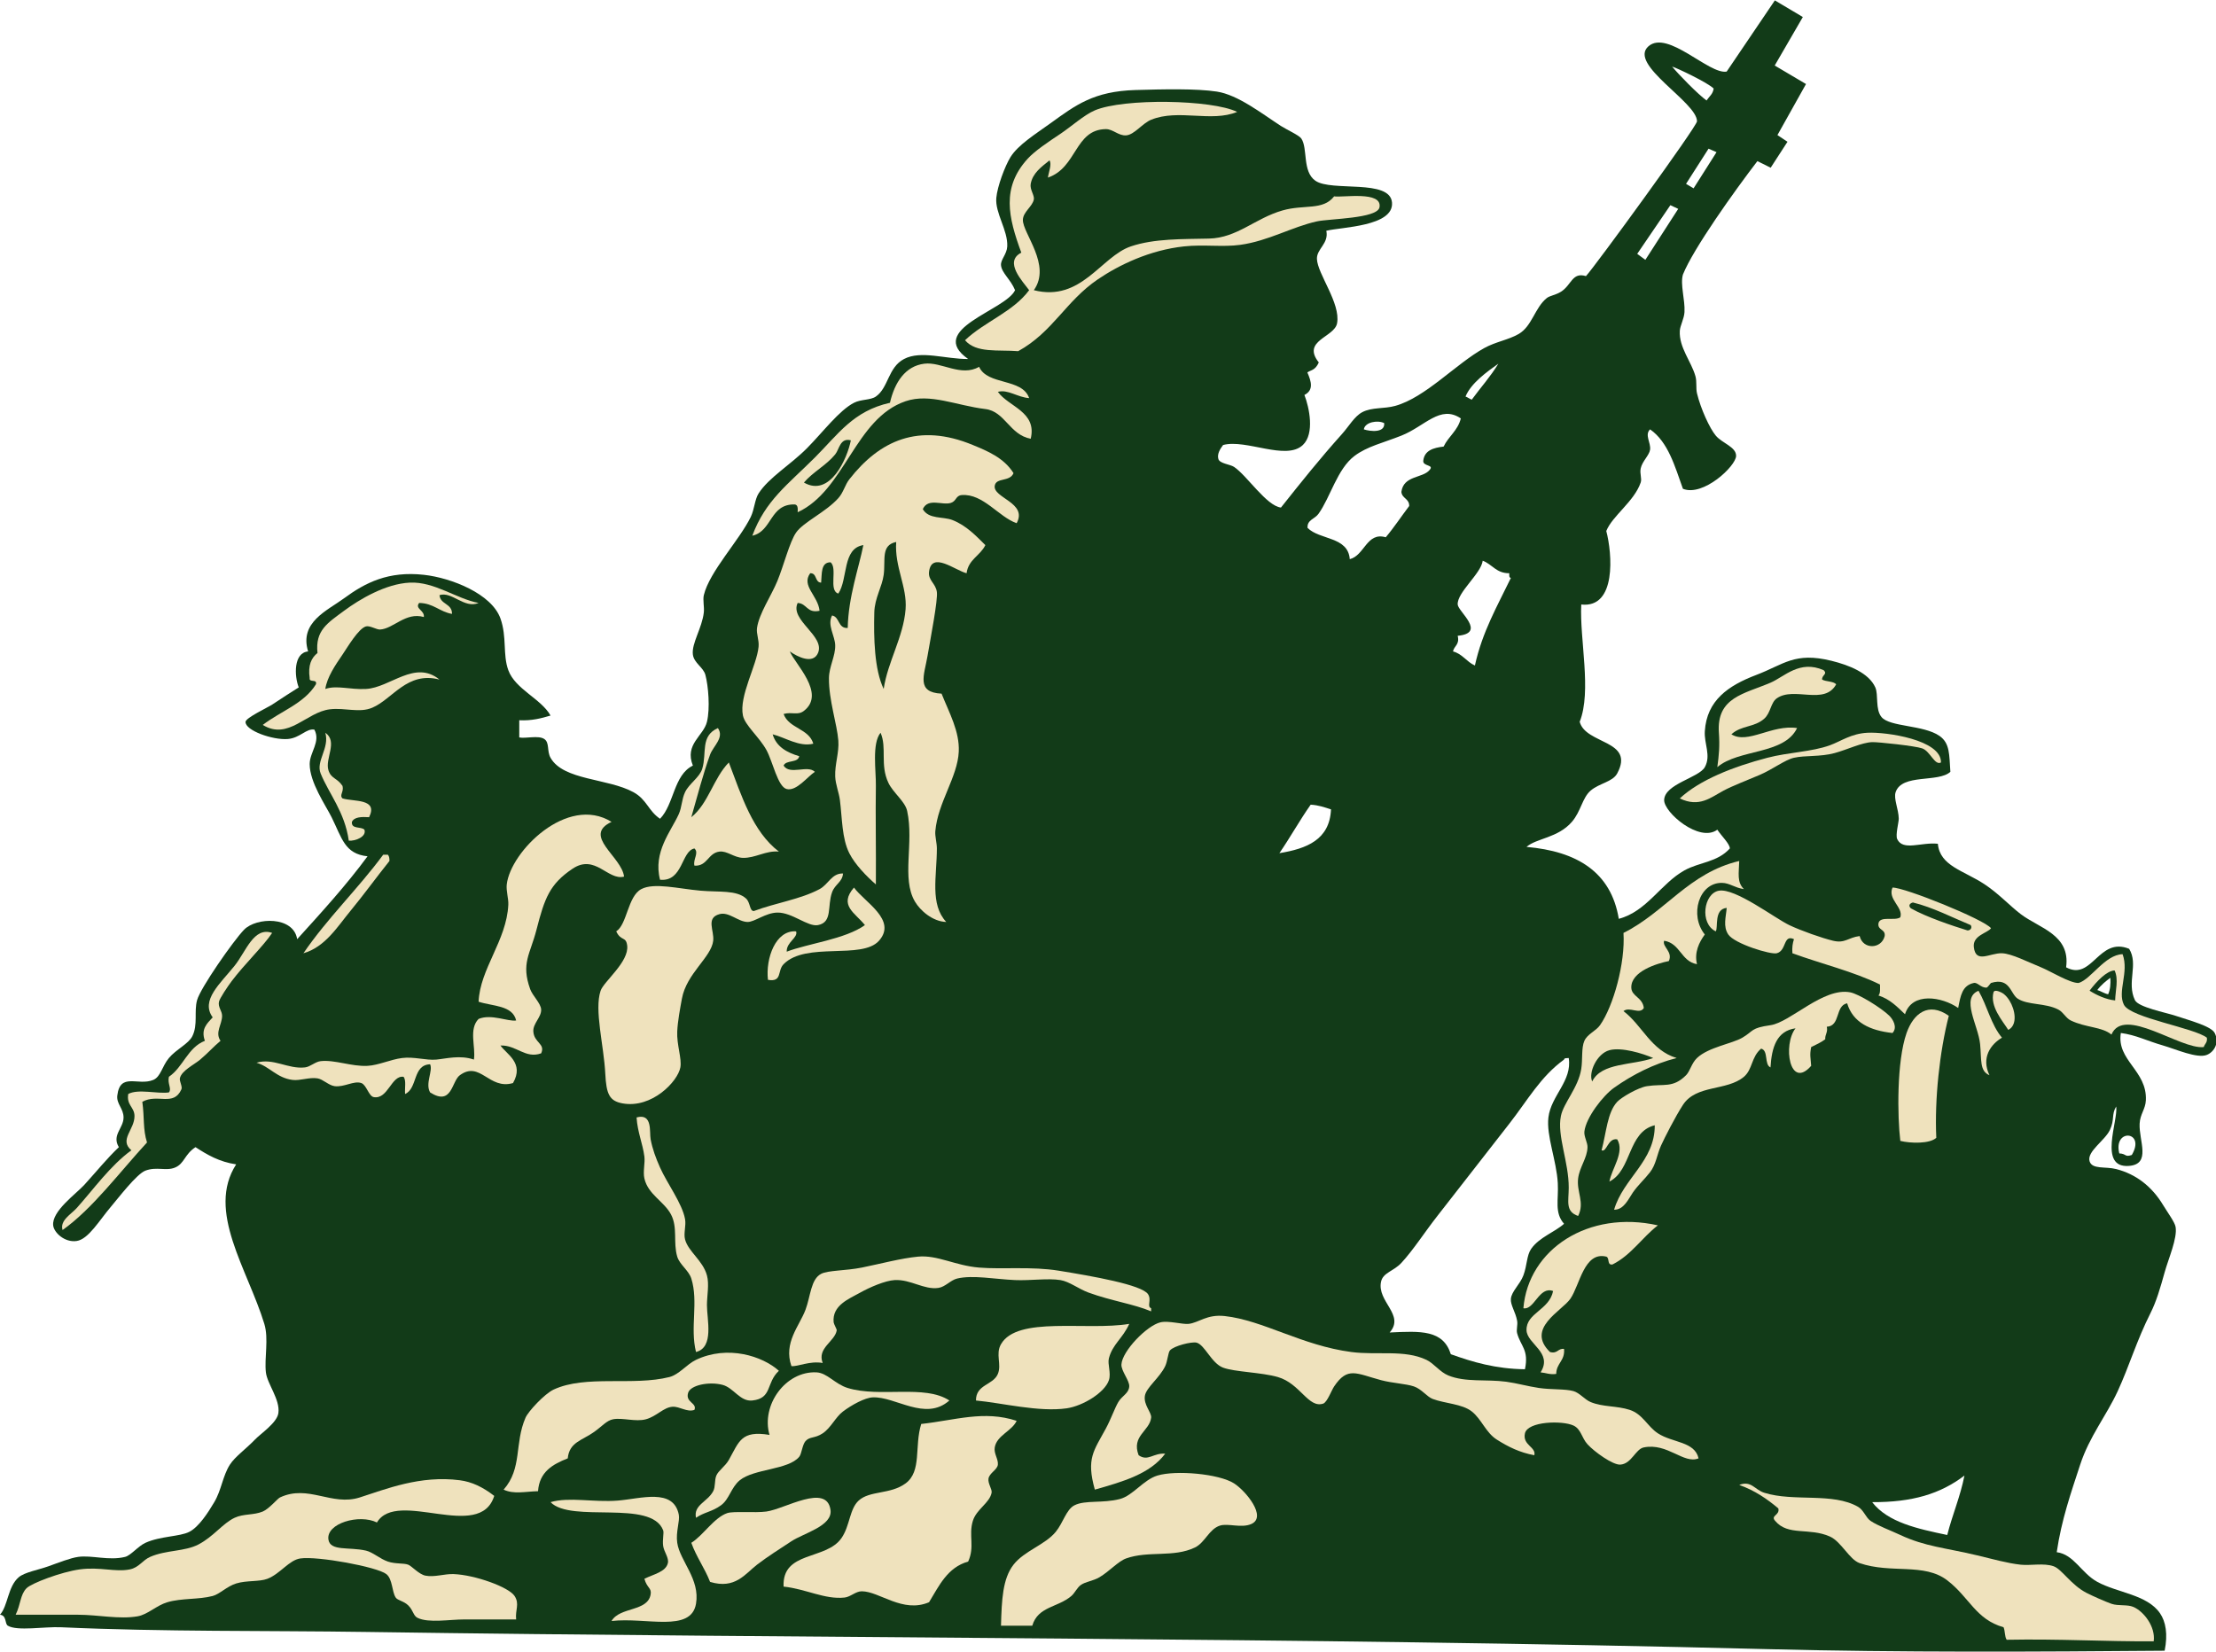<?xml version="1.0" encoding="UTF-8" standalone="no"?>
<svg
   xmlns:dc="http://purl.org/dc/elements/1.1/"
   xmlns:cc="http://creativecommons.org/ns#"
   xmlns:rdf="http://www.w3.org/1999/02/22-rdf-syntax-ns#"
   xmlns:svg="http://www.w3.org/2000/svg"
   xmlns="http://www.w3.org/2000/svg"
   viewBox="0 0 686.587 511.8"
   height="511.8"
   width="686.587"
   xml:space="preserve"
   id="svg2"
   version="1.1"><defs
     id="defs6" /><g
     transform="matrix(1.333,0,0,-1.333,0,511.8)"
     id="g10"><g
       transform="scale(0.1)"
       id="g12"><path
         id="path14"
         style="fill:#123b18;fill-opacity:1;fill-rule:evenodd;stroke:none"
         d="m 4929.53,1438.08 c -10.45,-63.72 61.31,-87.19 58.17,-156.32 -0.94,-20.86 -13.46,-32.18 -14.54,-54.53 -1.91,-39.76 27.93,-94.52 -25.45,-98.16 -71.32,-4.86 -23.71,105.77 -29.08,138.15 -11.36,-19.13 -3.1,-30.06 -14.55,-54.53 -11.44,-24.51 -54.08,-50.21 -47.24,-72.72 5.89,-19.48 36.4,-11.7 61.79,-18.17 46.29,-11.81 83.09,-40.57 109.07,-83.62 10.11,-16.77 27.18,-39.692 29.08,-50.895 4.45,-26.453 -16.57,-73.406 -25.45,-105.418 -10.31,-37.129 -19.42,-68.195 -32.72,-94.523 -32.42,-64.18 -49.65,-123.914 -76.34,-181.766 -26.61,-57.617 -65.73,-105.148 -87.25,-170.859 -21.33,-65.156 -43.57,-128.457 -54.53,-203.586 40.06,-5.059 57.03,-48.621 94.51,-69.07 46.66,-25.442 115.31,-29.231 145.41,-72.707 13.52,-19.5 18.69,-48.82 10.92,-87.246 C 4738.22,-0.352 4418.46,-2.246 4107.95,5.742 3032.27,33.43 1892.35,30.344 850.668,45.734 619.613,49.152 380.355,45.801 141.777,56.641 103.004,58.398 40.012,47.062 18.176,60.273 10.785,64.746 15.922,84.211 0,85.723 18.773,106.836 17.969,151.16 43.621,172.969 c 13.605,11.57 45.926,17.148 69.074,25.449 22.571,8.098 50.821,19.297 69.078,21.816 32.067,4.414 71.403,-9.421 109.051,0 13.375,3.34 30.039,24.875 47.262,32.715 34.492,15.703 79.812,14.231 101.793,25.449 22.578,11.524 43.91,45.012 58.164,69.075 16.875,28.476 19.508,60.906 36.352,87.246 11.761,18.386 37.902,36.894 58.168,58.164 13.496,14.156 51.464,38.992 54.527,61.805 4.226,31.457 -26.035,67.812 -29.082,94.511 -3.789,33.211 6.972,77.989 -3.633,112.696 -38.879,127.246 -135.297,262.515 -65.437,370.815 -39.125,5.71 -67.352,22.32 -94.52,39.99 -25.77,-16.93 -25.629,-38.04 -47.262,-47.27 -21.109,-9 -42.531,2.65 -69.07,-7.27 -20.66,-7.72 -64.203,-65.21 -79.973,-83.61 -26.746,-31.2 -52.316,-75.956 -79.984,-79.98 -27.961,-4.07 -52.824,19.715 -54.531,36.36 -3.399,33.2 53.199,73.03 72.711,94.51 31.054,34.2 51.832,60.43 79.976,87.26 -17.055,28.06 10.942,43.96 10.906,69.07 -0.027,20.8 -16.859,31.59 -14.539,50.89 6.586,54.84 48.332,21.69 83.614,36.36 17.41,7.24 20.297,31.58 36.351,50.89 16.801,20.22 45.59,32.82 54.531,50.89 13.278,26.85 3.579,56.85 10.903,83.61 7.742,28.29 83.996,137.54 109.062,163.6 28.379,29.49 115.2,32.09 123.606,-21.82 56.453,62.3 113.207,124.31 163.59,192.68 -53.329,5.65 -59.352,42.04 -83.61,90.88 -13.625,27.42 -50.914,80.79 -50.898,123.6 0.008,27.37 25.98,51.72 10.902,79.98 -18.551,3.46 -33.199,-19.47 -61.797,-21.81 -35.117,-2.88 -99.472,20.04 -98.16,39.99 0.633,9.43 51.231,33.1 61.805,39.99 27.492,17.9 40.496,26.82 61.801,39.98 -10.43,26.74 -12.282,80.38 21.808,83.62 -20.992,67.94 44.633,94.92 83.613,123.6 49.602,36.48 103.118,63.64 185.407,54.53 64.37,-7.12 157.88,-44.35 178.13,-101.79 15.26,-43.29 4.88,-83.64 18.18,-119.96 16.26,-44.43 76.07,-66.12 98.15,-105.43 -21.51,-6.35 -43.38,-12.36 -72.71,-10.91 0,-13.32 0,-26.66 0,-39.98 15.23,-3.05 44.62,5.51 58.17,-3.64 12.71,-8.58 5.62,-27.83 14.54,-43.63 29.84,-52.83 133.25,-47.42 192.67,-79.97 31.19,-17.08 34.24,-43.06 61.81,-61.81 32.92,33.73 31.47,101.83 76.34,123.61 -19.92,49.84 24.72,68.67 32.72,101.79 7.61,31.5 3.21,83.32 -3.63,109.06 -4.72,17.71 -26.49,27.42 -29.09,47.26 -3.39,25.84 21.5,61.81 25.45,98.15 1.36,12.61 -2.65,28.86 0,39.99 13,54.67 83.08,128.17 109.05,181.77 8.55,17.61 9.34,40.7 18.18,54.53 23.77,37.17 74.31,66.61 112.7,105.43 37.09,37.48 74.41,87.55 109.06,105.42 16.41,8.46 38.43,5.88 50.9,14.54 29.36,20.41 28.18,67.7 65.43,87.25 39.45,20.7 95.57,-0.32 149.05,0 -98.65,69.13 86.92,112.58 109.06,159.95 -10.2,25.13 -31.23,40.08 -32.71,58.17 -1.07,12.95 13.69,25.46 14.54,43.62 1.74,37.51 -28.54,77.57 -25.45,112.7 2.35,26.77 20.05,73.83 32.72,94.52 17.58,28.74 58.58,54.05 94.51,79.98 57.15,41.23 99.32,73.5 196.31,76.34 63.98,1.88 142.15,3.6 189.04,-3.64 49.14,-7.57 103.97,-50.77 149.04,-79.97 12.97,-8.4 42.17,-21.53 47.27,-29.08 15.6,-23.09 1.84,-76.52 32.71,-98.16 37.52,-26.29 173.83,5.03 178.15,-50.89 4.28,-55.61 -118.28,-56.82 -152.7,-65.44 6.27,-29.93 -22.59,-41.78 -21.81,-65.44 1.19,-34.96 55.37,-102.74 46.83,-149.54 -6.01,-33 -83.1,-39.95 -42.5,-91.15 -8.49,-19.04 -18.94,-17.45 -26.58,-23.22 9.28,-21.28 15.12,-41.18 -6.83,-52.36 11.26,-28.98 24.23,-89.94 -3.64,-116.34 -39.24,-37.16 -131.83,14.47 -185.39,0 -6.76,-8.9 -14.51,-21.15 -10.92,-32.71 3.3,-10.59 27.15,-12.05 36.37,-18.18 30.27,-20.16 75.2,-90.51 109.04,-94.52 47.62,59.9 89.95,113.08 141.78,170.86 16.19,18.03 28.91,41.18 47.27,50.9 22.26,11.77 50.43,7.37 76.34,14.54 70.71,19.54 141.35,98.11 207.21,134.5 26.56,14.69 56.49,19.1 79.98,32.73 31.15,18.05 37.48,61.3 65.45,83.61 6.86,5.47 20.24,6.74 32.72,14.54 24.86,15.55 25.82,46.24 58.16,36.35 20.86,22.36 258.11,348.15 258.11,359.9 0.02,44.74 -161.27,132.47 -112.7,174.5 44.79,38.76 141.11,-66.61 181.66,-58.92 l 111.99,165.46 65.04,-38.65 -65.37,-112.76 72.73,-43.03 -66.4,-118.67 23.36,-15.54 -39.08,-60.32 -30.86,15.34 c -53.34,-69.53 -148.97,-203.55 -173.09,-263.67 -6.72,-23.06 5.24,-58.72 3.63,-87.26 -0.89,-15.71 -10.23,-31.44 -10.89,-43.61 -2.11,-38.75 26.64,-70.97 36.34,-105.43 3.66,-13.01 0.67,-27.71 3.64,-39.99 8.67,-35.79 29.33,-81.02 43.63,-98.15 14.88,-17.85 47.67,-26.16 47.24,-47.26 -0.46,-23.72 -76.66,-95.37 -123.59,-76.35 -18.89,52.62 -34.26,108.75 -76.35,138.15 -13.32,-12.72 2.25,-31.06 0,-47.26 -1.81,-13.14 -18.4,-27.01 -21.81,-43.63 -2.52,-12.29 3.2,-23.46 0,-32.72 -15.35,-44.47 -65.71,-77.1 -79.98,-112.69 13.86,-52.23 24.18,-180.1 -58.17,-170.86 -4.06,-81.57 24.73,-201.36 -3.63,-272.65 14.06,-53.12 129.06,-41.88 87.25,-119.97 -10.69,-19.96 -41.43,-22.58 -61.8,-39.99 -19.38,-16.57 -22.58,-48.41 -43.61,-72.7 -32.66,-37.68 -82.31,-37.8 -105.43,-58.17 116.97,-10.25 196.44,-58.01 214.47,-167.22 65.35,17.27 97.85,82.25 152.69,112.69 34.79,19.31 76.37,18.57 105.43,50.9 -0.04,10.81 -20.21,29.84 -29.08,43.63 -41.44,-30.86 -124.49,40.23 -123.61,69.06 1.15,37.46 80.76,51.55 94.53,76.35 14.96,26.94 -1.91,54.2 0,83.61 4.63,71.38 53.92,105.81 119.96,130.87 63.83,24.22 88.63,53.94 174.49,32.72 41.06,-10.15 86.76,-28.25 101.8,-61.81 7.69,-17.16 -0.49,-50.99 14.53,-69.07 19.2,-23.1 97.44,-17.98 134.51,-43.62 24.98,-17.26 22.56,-44.48 25.45,-83.61 -28.14,-25.79 -112.46,-3.56 -127.23,-47.26 -5.15,-15.22 6.92,-39.42 7.27,-61.81 0.12,-7.73 -8.03,-37.91 -3.63,-47.25 13.42,-28.56 56.15,-6.6 94.51,-10.91 4.73,-51.92 59.96,-61.95 109.06,-94.51 32.35,-21.47 59.06,-50.45 83.62,-69.08 43.26,-32.84 115.8,-47.58 105.42,-123.6 60.79,-32.81 75.41,72.03 146.53,42.98 22.22,-36.1 -6.41,-78 13.42,-119.33 7.95,-16.56 71.44,-28.64 94.53,-36.34 32.79,-10.96 82.75,-24.07 90.88,-39.99 11.29,-22.12 -0.59,-43.71 -18.19,-50.9 -22.36,-9.14 -72.5,13.4 -101.77,21.82 -37.99,10.91 -62.88,24.43 -98.17,29.08 z m -24.39,128.3 c 0.88,-14.02 -0.2,-27.77 -5.12,-38.27 -8.87,1.67 -17.6,7.73 -25.22,9.83 8.66,11.79 21.18,21.86 30.34,28.44 z m -938.62,2039.48 c -20.31,14.82 -64.57,60.05 -80,78.81 10.63,-2.93 83.75,-37.7 96.59,-51.1 -2.04,-13.25 -9.52,-17.32 -16.59,-27.71 z m 23.25,-120.13 -53.34,-84.06 -17.52,10.4 52.3,81.76 18.56,-8.1 z m -89.05,-131.82 -76.38,-118.47 -18.93,13.9 77.05,113.13 18.26,-8.56 z M 3482.66,2994 c -18.3,-30.17 -41.37,-55.56 -61.8,-83.61 -5.37,1.89 -9.16,5.38 -14.53,7.27 12.75,31.25 50.78,58.23 76.33,76.34 z m -265.37,-138.14 c 2.32,-23.23 -32.39,-19.48 -47.27,-14.54 2.38,16.91 32.05,22.18 47.27,14.54 z m 178.12,10.91 c -6.86,-28.28 -28.67,-41.6 -39.98,-65.44 -23.85,-2.81 -44.45,-8.87 -47.27,-32.72 -1.68,-13.86 26.51,-8.79 14.55,-21.81 -15.8,-19.28 -60.66,-12.27 -65.44,-50.9 1.5,-15.47 18.53,-15.4 18.18,-32.71 -18.36,-24.05 -35.08,-49.75 -54.53,-72.71 -44.36,13.01 -49.03,-42.31 -83.62,-50.89 -3.98,52.95 -69.7,44.2 -98.14,72.7 -1.27,18.94 16.41,20.17 25.45,32.72 27.56,38.27 43.57,104.35 83.61,134.51 29.67,22.36 65.92,30.11 109.05,47.26 54.92,21.83 90.37,72.44 138.14,39.99 z M 4566,409.27 c -9.77,-49.602 -28.01,-90.735 -39.98,-138.149 -69.16,14.477 -138.01,29.231 -174.5,76.352 93.28,-0.371 158.28,19.031 214.48,61.797 z m -919.75,970.64 c 8.36,-53.36 -41.11,-87.09 -47.25,-138.14 -5.13,-42.62 18.93,-100.12 21.8,-152.69 2.17,-39.24 -8.36,-68.38 14.55,-94.517 -21.39,-19.297 -57.52,-31.192 -76.35,-58.165 -10.74,-15.41 -9.31,-38.175 -18.16,-61.808 -7.95,-21.192 -27.48,-36.953 -29.08,-54.52 -1.31,-14.093 10.8,-30.488 14.53,-50.898 1.8,-9.836 -2.31,-20.762 0,-29.082 8.46,-30.664 27.64,-38.235 18.2,-83.672 -68.22,0.84 -121.4,16.738 -172.28,34.93 -17.95,56.984 -70.3,53.976 -142.25,50.5 36.43,40.925 -30.02,71.804 -19.94,118.203 4.57,21.109 29.22,24.168 47.25,43.633 27.44,29.609 54.21,71.511 83.61,109.046 54.75,69.91 111.56,143.32 167.23,214.5 42.65,54.54 72.4,109.32 127.24,149.04 0.59,4.27 6.62,3.07 10.9,3.64 z m -552.56,578.02 c -3.16,-70.76 -56.54,-91.31 -119.98,-101.79 25.2,36.61 47.15,76.45 72.72,112.69 18.41,-0.97 32.55,-6.21 47.26,-10.9 z m 334.45,334.45 c -19.35,8.52 -28.8,26.94 -50.89,32.72 2.55,13.18 15.93,15.56 10.89,36.35 67.97,6.43 0.92,56.39 0,72.71 -1.6,28.23 54.24,71.55 58.17,101.79 22.13,-8.17 31.23,-29.36 61.8,-29.08 -0.32,-5.16 -0.59,-10.3 3.65,-10.91 -31.12,-64.64 -66.41,-125.07 -83.62,-203.58 z M 4954.98,1154.51 c -17.01,-5.71 -12.07,3.02 -29.08,3.65 -14.65,58.79 62.28,52.54 29.08,-3.65 v 0" /><path
         id="path16"
         style="fill:#efe2bd;fill-opacity:1;fill-rule:evenodd;stroke:none"
         d="m 5122.21,1405.35 c -54.63,-5.92 -185.75,96.56 -214.5,29.08 -22.59,18.51 -58.92,15.64 -94.51,32.73 -11.46,5.5 -17.13,19.24 -29.08,25.45 -30.21,15.69 -70.88,9.85 -94.51,25.44 -17.03,11.23 -17.7,49.99 -61.82,36.36 -1.42,-0.45 -7.56,-10.9 -10.9,-10.91 -13.16,-0.03 -20.48,12.74 -29.08,10.91 -27.01,-5.78 -30.88,-29.29 -36.35,-58.17 -37.73,26.27 -107.4,37.74 -123.61,-14.54 -18.03,17.1 -35.08,35.19 -61.8,43.62 5.02,4.69 3.6,15.79 3.64,25.45 -61.7,30.38 -136.17,48.02 -203.58,72.71 -1.13,13.24 0.59,23.66 3.64,32.71 -25.37,11.85 -16.7,-26.65 -39.98,-32.71 -14.13,-3.68 -98.11,22.01 -112.7,43.62 -12.68,18.76 -5.27,41.34 -3.65,61.81 -30.22,-2.73 -19.38,-45.81 -25.43,-54.53 -38.01,18.13 -28.19,88.32 7.26,94.51 37.91,6.63 129.98,-63.97 163.6,-79.97 27.48,-13.1 76.5,-30.33 101.78,-36.36 28.02,-6.69 34.57,7.44 61.81,10.91 7.52,-31.8 50.53,-30.78 58.17,0 2.16,16.71 -16.39,12.7 -14.56,29.08 2.93,18.88 38.36,5.26 50.9,14.54 7.64,23.11 -30.11,41.67 -18.18,69.07 27.23,0.91 213.57,-74.23 229.02,-94.52 -8,-11.28 -42.91,-16.51 -39.98,-43.62 4.28,-39.66 37.23,-13.59 65.43,-14.54 22.39,-0.75 60.08,-20.3 90.9,-32.72 21.29,-8.58 67.38,-37.21 87.25,-36.35 28.75,8.36 60.95,65.64 102.2,66.92 15.45,-42.38 -12.81,-87.05 3.21,-117.82 15.84,-30.37 164.41,-53.62 192.67,-76.34 1.76,-11.44 -5.17,-14.21 -7.26,-21.82 z M 4915,1583.49 c -18.11,-0.57 -41.58,-25.07 -58.16,-47.06 15.99,-10.07 37.91,-20.54 59.43,-22.66 0.55,22.97 8.46,49.14 -1.27,69.72 z m -334.45,105.43 c -42.7,17.6 -87.85,41.21 -134.4,52.6 -3.32,-0.69 -13.1,-5.2 -4.84,-13.52 36.27,-20.57 97.93,-41.04 131.6,-51.45 6.93,-0.41 11.78,6.3 7.64,12.37 v 0" /><path
         id="path18"
         style="fill:#efe2bd;fill-opacity:1;fill-rule:evenodd;stroke:none"
         d="m 5005.88,23.926 c -115.86,-0.625 -217.66,6.027 -341.72,3.633 -4.96,7.148 -3.48,20.762 -7.28,29.082 -64.95,18.41 -78.97,69.238 -130.86,109.062 -53.75,41.242 -130.59,14.875 -203.58,39.992 -23.9,8.219 -42.69,49.989 -69.08,61.797 -48.24,21.59 -97.32,0.613 -127.25,36.356 -11.77,12.843 11.41,12.785 7.29,29.082 -26.33,22.148 -55.06,41.886 -90.88,54.531 27.77,11.055 36.09,-11.258 58.16,-18.184 68.85,-21.621 159.11,1.301 218.11,-32.714 13.01,-7.489 17.73,-24.93 29.08,-32.715 16.02,-10.985 46.27,-22.039 69.08,-32.727 57.48,-26.902 103.68,-29.578 178.13,-47.254 34.8,-8.262 70.25,-18.426 101.8,-21.816 22.91,-2.449 53.39,4.426 76.34,-3.633 19.07,-6.699 40.16,-43.055 76.33,-61.797 12.66,-6.551 44.2,-20.652 58.16,-25.449 16.2,-5.567 36.45,-1.082 50.9,-7.274 23.58,-10.089 51.9,-45.382 47.27,-79.972 v 0" /><path
         id="path20"
         style="fill:#efe2bd;fill-opacity:1;fill-rule:evenodd;stroke:none"
         d="m 4667.79,1445.34 c -13.45,21.42 -42.79,54.13 -34.33,87.25 1.7,6.65 12.44,2.61 18.43,-0.37 18.44,-9.15 33.7,-41.82 30.3,-65.19 -1.37,-9.5 -5.82,-17.47 -14.4,-21.69 v 0" /><path
         id="path22"
         style="fill:#efe2bd;fill-opacity:1;fill-rule:evenodd;stroke:none"
         d="m 4624.16,1339.92 c -23.48,9.86 -18.09,35.93 -21.8,72.71 -4.41,43.48 -45.48,107.04 -3.65,123.6 19.96,-34.58 29.45,-79.63 54.53,-109.06 -26.13,-15.26 -48.81,-46.62 -29.08,-87.25 v 0" /><path
         id="path24"
         style="fill:#efe2bd;fill-opacity:1;fill-rule:evenodd;stroke:none"
         d="m 4500.57,1194.5 c -15,-14.35 -59.94,-13.11 -83.62,-7.26 -6.83,55.9 -8.75,184.53 14.53,250.84 16.02,45.55 50.9,73.17 98.17,39.99 -21.35,-83.12 -33.28,-193.96 -29.08,-283.57 v 0" /><path
         id="path26"
         style="fill:#efe2bd;fill-opacity:1;fill-rule:evenodd;stroke:none"
         d="m 4511.46,2066.99 c -14.41,-8.04 -24.86,26.09 -43.61,32.72 -16.42,5.79 -103.1,15.05 -116.33,14.54 -24.53,-0.95 -57.52,-17.36 -87.26,-25.45 -33.21,-9.05 -68.6,-5.02 -94.51,-10.91 -21.02,-4.77 -49.44,-26.95 -79.98,-39.98 -29.95,-12.78 -63.17,-25.42 -83.62,-36.36 -29.98,-16.04 -56.44,-40.01 -101.77,-18.17 45.62,42.66 123.18,73.51 203.57,94.51 49.32,12.9 103.05,13.65 145.41,29.09 25.86,9.42 48.96,27.07 87.25,29.08 42.98,2.26 172.09,-16.25 170.85,-69.07 v 0" /><path
         id="path28"
         style="fill:#efe2bd;fill-opacity:1;fill-rule:evenodd;stroke:none"
         d="m 4398.77,1438.08 c -52.38,5.77 -92.03,24.3 -105.43,69.07 -28.28,-5.65 -15.02,-52.84 -47.25,-54.53 2.8,-13.7 -4.43,-17.39 -3.63,-29.08 -9.59,-7.4 -21.44,-12.5 -32.73,-18.19 -3.69,-18.79 -1.31,-23.63 0,-43.62 -49.89,-56.81 -66.59,48.78 -36.35,87.25 -43.63,-6.06 -55.41,-43.95 -58.17,-90.88 -15.17,6.64 -4.17,39.43 -21.81,43.62 -23.13,-19.4 -19.53,-48.15 -39.98,-65.44 -39.61,-33.51 -110.74,-17.64 -141.78,-65.43 -17.68,-27.22 -43.03,-76.98 -50.9,-94.52 -9.47,-21.08 -11.52,-43.89 -25.45,-61.8 -13.47,-17.34 -27.61,-29.49 -39.98,-47.26 -9.98,-14.33 -20.74,-40.5 -43.63,-39.99 21.5,73.38 95.06,112.89 94.51,196.31 -63.2,-15.56 -53.03,-104.49 -105.41,-130.88 5.41,30.49 36.04,67.88 18.17,98.16 -22.07,3.81 -24.34,-31.27 -36.35,-25.45 11.23,41.79 13.22,87.83 36.35,112.7 9.68,10.42 48.41,33.11 69.08,36.35 39.14,6.14 60.17,-5.25 90.88,25.45 9.45,9.46 12.69,27.81 25.45,39.99 26.36,25.16 81.71,33.32 105.43,47.26 27.12,15.96 18.71,22.43 65.42,29.08 46.37,6.6 122.62,88.54 185.42,76.34 19.98,-3.88 72.3,-36.24 90.87,-54.52 7.84,-7.72 19.83,-26.63 7.27,-39.99 v 0" /><path
         id="path30"
         style="fill:#efe2bd;fill-opacity:1;fill-rule:evenodd;stroke:none"
         d="m 4267.91,2248.75 c -27.44,-49.99 -97.71,-4.29 -138.14,-32.71 -14.22,-10 -13.95,-33.79 -29.09,-47.26 -23.24,-20.69 -53.34,-15.22 -76.34,-36.35 37.98,-23.8 93.92,23.31 152.67,14.54 -29.78,-62.31 -135.8,-48.39 -185.39,-90.88 3.85,28.46 5.8,48.93 3.63,79.97 -5.8,82.65 58.99,90.18 119.96,116.33 32.45,13.91 67.64,53.78 123.62,29.09 9.78,-9.46 -4.45,-10.97 -3.65,-21.82 9.31,-5.24 25.64,-3.44 32.73,-10.91 v 0" /><path
         id="path32"
         style="fill:#efe2bd;fill-opacity:1;fill-rule:evenodd;stroke:none"
         d="m 4053.42,1772.53 c -21.64,3.22 -33.05,14.23 -50.9,14.54 -54.04,0.95 -76.13,-75.68 -39.98,-119.97 -13.07,-17.85 -24.92,-41.62 -18.18,-69.07 -37.21,6.42 -38.7,48.56 -76.35,54.53 -5.26,-13.99 20.94,-25.42 10.92,-47.26 -27.66,-5.51 -88.36,-24.15 -87.25,-61.8 0.59,-20.54 26.15,-22.21 29.08,-47.26 -9.41,-16.24 -33.12,4.23 -47.26,-7.28 43.98,-33.56 63.86,-91.23 123.59,-109.05 -53.01,-13.35 -103.13,-39.07 -145.41,-69.07 -25.98,-18.45 -65.35,-69.41 -69.06,-101.8 -1.31,-11.27 7.5,-25.67 7.26,-36.34 -0.58,-25.57 -18.45,-46.03 -21.81,-72.71 -3.95,-31.44 15.84,-55.95 0,-87.26 -30.08,10.47 -21.98,33.6 -21.82,65.45 0.29,59.89 -27.66,121.25 -18.16,167.22 6.29,30.5 40.33,65.55 47.24,109.06 3.56,22.28 -0.06,49.13 7.29,65.43 7.24,16.15 26.74,22.68 36.34,36.36 31.16,44.32 58.93,144.61 54.54,214.48 97.07,48.34 151.5,139.33 269.02,167.24 -0.78,-29.25 -5.72,-48.93 10.9,-65.44 z m -312.64,-374.44 c -29.3,-7.97 -49.33,-52.36 -40,-72.71 21.17,44.28 93.67,37.21 141.78,54.53 -23.85,10.51 -73.56,25.85 -101.78,18.18 v 0" /><path
         id="path34"
         style="fill:#efe2bd;fill-opacity:1;fill-rule:evenodd;stroke:none"
         d="m 3947.99,449.258 c -34.65,-14.094 -71.92,36.555 -127.23,25.449 -19.51,-3.918 -28.3,-38.113 -54.53,-39.988 -17.36,-1.242 -60.12,29.5 -76.35,47.254 -13.75,15.05 -14.82,35.351 -32.71,43.625 -26.31,12.156 -106.45,9.832 -112.7,-18.176 -6.17,-27.637 26.49,-31.582 21.8,-50.887 -33.87,6.192 -60.53,19.442 -87.25,36.348 -25.48,16.14 -35.54,47.664 -58.16,65.437 -22.58,17.754 -62.42,18.301 -90.88,29.082 -13.42,5.078 -25.78,23.039 -43.63,29.082 -18.65,6.321 -50.02,7.481 -76.33,14.543 -57.7,15.477 -77.62,32.176 -109.06,-14.543 -6.19,-9.179 -16.19,-36.921 -25.45,-39.988 -34.55,-11.437 -53.28,46.777 -105.43,61.797 -38.3,11.043 -99.9,11.668 -127.23,21.816 -27.03,10.028 -42.69,53.457 -61.81,58.164 -10.98,2.704 -52.49,-7.343 -61.8,-18.175 -4.2,-4.891 -5.57,-25.145 -10.9,-36.356 -13.11,-27.551 -44.1,-49.719 -47.27,-69.074 -3.47,-21.277 15.96,-38.836 14.56,-50.887 -3.7,-31.34 -46.35,-42.258 -29.09,-87.246 21.84,-15.293 33.66,5.606 61.8,3.629 -35.16,-47.242 -99.43,-65.367 -163.59,-83.609 -20.31,72.519 -2.54,89.949 25.44,141.773 12.47,23.09 20.69,47.602 29.09,61.801 8.85,14.969 24.35,19.812 25.45,36.355 0.88,13.457 -18.91,35.95 -18.19,50.899 1.51,31.066 59.14,90.812 90.88,98.152 18.73,4.328 51.04,-5.281 65.45,-3.64 23.65,2.695 42.17,22.714 83.61,18.183 89.38,-9.773 179.42,-68.535 294.46,-83.613 60.19,-7.891 123.44,6.094 174.51,-18.184 17.66,-8.398 31.13,-28.289 50.88,-36.347 40.19,-16.407 88.55,-8.36 134.51,-14.539 24.37,-3.282 51.29,-10.899 76.35,-14.543 28.83,-4.2 60.35,-1.786 79.98,-7.274 14.28,-3.996 26.13,-19.687 39.98,-25.449 28.48,-11.816 60.94,-8.352 90.88,-18.176 30.41,-9.969 41.25,-38.75 65.45,-54.531 34.43,-22.449 85.48,-18.535 94.51,-58.164 v 0" /><path
         id="path36"
         style="fill:#efe2bd;fill-opacity:1;fill-rule:evenodd;stroke:none"
         d="m 3853.48,990.93 c -37,-28.45 -61.88,-69.004 -105.43,-90.891 -13.46,-2.547 -6.27,15.547 -14.55,18.184 -51.82,12.629 -61.43,-66.59 -83.62,-98.153 -20.19,-28.761 -104,-68.554 -47.24,-123.605 18.02,-4.695 17.85,8.801 32.71,7.265 2.5,-27.937 -17.93,-32.968 -18.18,-58.164 -15.47,-2.148 -24.04,2.618 -36.35,3.633 29.34,46.328 -32.05,65.996 -32.71,98.156 -0.84,40.028 52.85,46.426 61.79,90.887 -32.56,12.285 -43.71,-45.078 -69.06,-39.988 11.33,137.207 151.33,228.946 312.64,192.676 v 0" /><path
         id="path38"
         style="fill:#efe2bd;fill-opacity:1;fill-rule:evenodd;stroke:none"
         d="m 2366.61,3023.09 c -47.27,3.78 -97.41,-5.13 -123.6,25.45 45.31,43.15 111.37,65.55 149.05,116.32 -14.74,20.24 -59.6,66.25 -18.18,87.25 -30.42,82.48 -46.44,150.97 14.54,218.12 16.87,18.57 48.26,39.42 76.35,58.17 25.13,16.79 55.25,44.04 79.98,54.53 67.09,28.46 272.05,25.18 330.82,-3.63 -60.43,-24.87 -136.37,7.59 -199.94,-18.19 -20.22,-8.18 -39.11,-35.04 -58.17,-36.34 -17.83,-1.22 -30.75,14.8 -47.27,14.54 -72.44,-1.17 -66.46,-89.51 -134.51,-112.7 1.61,12.42 9.66,31.32 3.64,39.99 -18.71,-15.12 -38.97,-29.28 -43.62,-54.53 -2.45,-13.3 9.2,-26.64 7.26,-36.35 -3.3,-16.63 -24.95,-28.79 -25.44,-47.26 -0.82,-31.08 67.19,-105.28 25.44,-163.6 110.33,-28.08 156,78.29 225.4,101.79 54.61,18.5 120.64,16.74 181.76,18.18 65.66,1.56 106.85,47.11 170.88,65.44 50.58,14.48 93.86,-0.81 119.96,32.72 18.59,-3.35 112.5,13.58 105.43,-25.45 -4.77,-26.32 -116.33,-26.33 -145.43,-32.72 -57.76,-12.69 -113.01,-45.57 -178.13,-54.53 -41.25,-5.68 -85.29,1.27 -130.88,-3.64 -79.31,-8.54 -150.62,-42.9 -199.93,-76.34 -75.07,-50.9 -104.55,-122.49 -185.41,-167.22 v 0" /><path
         id="path40"
         style="fill:#efe2bd;fill-opacity:1;fill-rule:evenodd;stroke:none"
         d="m 2399.33,60.273 c -24.24,0 -48.47,0 -72.7,0 1.66,60.149 3.76,109.192 29.08,141.778 25.11,32.344 73.39,46.105 98.15,76.347 17.41,21.25 24.43,52.168 43.62,61.797 25.09,12.578 64.98,4.082 105.43,14.543 30.33,7.852 54.77,44.688 87.25,54.532 42.98,13.035 143.12,4.207 178.14,-18.176 27.21,-17.41 77.48,-78.164 39.98,-94.52 -23.08,-10.07 -53.85,2.332 -72.71,-3.633 -25.37,-8.031 -34.57,-39.492 -58.17,-50.902 -49.53,-23.941 -108.3,-6.949 -159.94,-25.445 -18.44,-6.594 -38.42,-29.668 -61.81,-43.625 -14.87,-8.867 -32.21,-10.067 -43.62,-18.172 -8.54,-6.067 -13.9,-18.676 -21.82,-25.449 -31.54,-27.024 -77.62,-23.996 -90.88,-69.075 v 0" /><path
         id="path42"
         style="fill:#efe2bd;fill-opacity:1;fill-rule:evenodd;stroke:none"
         d="m 2675.63,798.254 c 0,-2.422 0,-4.844 0,-7.277 -39.91,16.984 -92.53,24.289 -145.42,43.632 -23.35,8.528 -44.43,25.637 -65.44,29.082 -29,4.747 -70.01,-1.562 -105.43,0 -47.36,2.082 -98.17,12.258 -134.5,3.633 -15.39,-3.652 -27.53,-19.472 -43.63,-21.816 -33.75,-4.891 -64.32,20.234 -101.79,18.183 -22.21,-1.218 -58.08,-16.855 -79.98,-29.082 -26.47,-14.785 -65.66,-29.699 -61.8,-69.074 0.38,-3.883 7.52,-16.531 7.27,-18.18 -4.03,-26.66 -46.26,-41.164 -32.72,-76.339 -30.33,5.382 -57.91,-8.965 -72.7,-7.274 -18.87,54.52 18.57,93.086 32.72,130.879 12,32.07 12.3,71.043 36.35,83.613 15.96,8.34 57.87,7.129 94.51,14.539 45.19,9.133 90.99,21.653 130.88,25.45 44.94,4.277 85.94,-20.828 141.78,-25.45 54.41,-4.5 121.77,3.059 185.4,-7.273 77.85,-12.637 192.85,-32.715 207.21,-54.531 9.04,-13.711 -3.52,-28.711 7.29,-32.715 v 0" /><path
         id="path44"
         style="fill:#efe2bd;fill-opacity:1;fill-rule:evenodd;stroke:none"
         d="m 2624.73,761.895 c -15.1,-33.907 -38.66,-46.875 -47.27,-79.969 -3.58,-13.781 5.51,-34.141 0,-50.899 -9.47,-28.781 -60.47,-60.019 -98.15,-65.441 -64.63,-9.285 -150.35,12.578 -210.85,18.184 -0.14,37.871 39.75,35.148 50.9,61.796 9.33,22.317 -6.06,45.84 7.27,69.075 37.98,66.191 198.56,30.644 298.1,47.254 v 0" /><path
         id="path46"
         style="fill:#efe2bd;fill-opacity:1;fill-rule:evenodd;stroke:none"
         d="m 2362.98,2623.2 c -41.68,14.5 -77.71,68.93 -127.24,65.43 -14.65,-1.03 -12.32,-13.95 -25.45,-18.17 -20.24,-6.52 -52.95,12.57 -65.43,-14.54 13.94,-24.17 46.74,-16.66 69.07,-25.45 32.61,-12.83 55.21,-37.35 76.34,-58.17 -11.7,-24.65 -39.53,-33.18 -43.63,-65.43 -26.37,6.52 -81.21,52.07 -87.24,3.63 -2.54,-20.4 15.51,-26.98 18.18,-47.26 2.47,-18.85 -14.24,-105.1 -21.82,-149.05 -7.77,-45.05 -26.78,-84.3 32.72,-87.24 18.01,-45.04 42,-87.68 39.99,-134.51 -2.55,-59.28 -48.84,-118.59 -54.53,-185.4 -0.97,-11.33 3.66,-27.33 3.64,-39.99 -0.16,-65.39 -16.64,-129.62 21.81,-170.87 -31.91,1.03 -60.5,26.61 -72.71,47.27 -31.96,54.04 -1.82,136.1 -18.18,210.84 -4.9,22.43 -32.39,41.78 -43.62,65.44 -19.92,41.97 -2.94,81.62 -18.18,116.33 -20.57,-25.26 -10.28,-88.5 -10.9,-123.6 -1.13,-63.48 0.63,-149.92 0,-229.02 -20.39,17.69 -48.31,45.82 -61.81,72.7 -17.33,34.52 -16.42,81.32 -21.81,123.6 -2.22,17.42 -10.17,36.03 -10.91,54.53 -1.12,28.68 9.41,55.85 7.28,83.62 -2.94,38.3 -22.36,94.29 -21.82,145.41 0.29,26.64 15.33,51.31 14.54,76.34 -0.68,21.99 -19.16,46.94 -7.27,69.07 18.24,-3.57 13.2,-30.43 36.36,-29.08 1.42,72.6 26.18,140.9 36.35,192.67 -49.34,-7.61 -35.39,-78.51 -58.16,-112.69 -23.49,6.8 -1.09,59.5 -18.18,72.71 -22.88,-0.15 -19.77,-26.29 -21.81,-47.27 -15.27,0.49 -8.99,22.52 -25.45,21.82 -21.3,-29.32 18.1,-51.82 21.81,-87.25 -29.56,-6.54 -29.02,17.02 -50.89,18.17 -19.15,-39.85 64.31,-76.61 47.26,-116.33 -11.5,-26.78 -47.02,-9.41 -65.44,3.64 10.79,-28.05 84.78,-97.84 32.72,-138.14 -14.58,-11.29 -27.38,-1.69 -47.26,-7.27 12.14,-33.91 58.65,-33.46 69.07,-69.07 -32.83,-8.1 -65.11,14.49 -94.52,21.81 8.59,-28.99 32.87,-42.27 61.8,-50.89 -2.99,-16.4 -30.68,-8.11 -36.35,-21.82 14.17,-22.93 55.9,2.29 72.71,-14.54 -17.01,-10.84 -42.64,-45.63 -65.44,-39.99 -21,5.19 -32.45,64.1 -47.26,90.88 -16.61,30.06 -49.78,57.25 -54.53,79.98 -9.45,45.32 32.22,116.35 36.35,159.95 1.51,15.87 -5.54,29.89 -3.63,43.63 4.65,33.39 32.97,74.37 47.26,109.06 14.74,35.77 28.46,90.94 43.58,112.74 16.93,24.41 68.7,47.23 98.15,79.97 11.94,13.27 15.48,30.85 25.45,43.63 70.76,90.59 161.33,132.06 287.24,79.93 32.6,-13.49 72.17,-29.41 94.52,-65.43 -8.72,-20.85 -40.24,-9.65 -43.62,-29.08 -5,-28.64 77.15,-39.41 50.89,-87.25 z m -258.11,-199.95 c 4.02,51.95 -26.01,98.76 -21.81,156.32 -36.17,-7.53 -24.43,-41.15 -29.08,-76.34 -3.73,-28.16 -20.95,-53.85 -21.82,-87.25 -1.53,-58.96 -0.03,-132.81 21.82,-178.13 9.13,62.9 45.87,120.63 50.89,185.4 v 0" /><path
         id="path48"
         style="fill:#efe2bd;fill-opacity:1;fill-rule:evenodd;stroke:none"
         d="m 2362.98,536.504 c -10.79,-23.801 -46.22,-33.809 -50.89,-61.797 -2.41,-14.394 8.6,-27.383 7.27,-39.988 -1.31,-12.309 -19.77,-19.289 -21.82,-32.715 -1.71,-11.25 8.88,-24.57 7.27,-32.727 -4.73,-24.062 -35.15,-37.929 -43.62,-65.429 -10.37,-33.614 5.08,-60.02 -10.91,-94.52 -48.22,-13.586 -67.44,-56.164 -90.88,-94.523 -61.28,-26.16 -115.13,25.285 -156.33,25.449 -14.12,0.059 -26.14,-13.047 -39.98,-14.539 -46.22,-5.012 -89.86,20.066 -141.78,25.445 -3.75,83.578 98.33,60.735 134.51,112.699 19.86,28.536 18.42,67.364 39.98,87.246 25.82,23.79 73.6,13.829 109.07,39.989 38.19,28.164 20.04,86.347 36.35,138.144 78.91,8.645 145.78,32.297 221.76,7.266 v 0" /><path
         id="path50"
         style="fill:#efe2bd;fill-opacity:1;fill-rule:evenodd;stroke:none"
         d="m 2206.66,583.77 c -55.89,-49.227 -124.91,9.601 -178.14,7.265 -18.56,-0.808 -48.83,-17.566 -69.06,-32.715 -17.64,-13.203 -27.87,-37.976 -47.27,-50.898 -18.53,-12.344 -30.1,-6.844 -39.98,-18.176 -7.41,-8.492 -8.86,-29.469 -14.55,-36.355 -25.3,-30.614 -104.88,-27.442 -138.14,-54.532 -20.18,-16.433 -24.22,-44.031 -43.63,-58.164 -21.2,-15.449 -38.59,-15.664 -58.16,-29.082 -6.36,29.922 26.63,36.7 39.99,61.809 5.56,10.449 2.65,25.125 7.28,36.348 4.7,11.453 20.74,21.558 29.07,36.355 24.04,42.664 28.31,69.172 94.52,58.164 -20.05,69.57 37.68,148.82 109.06,145.41 25.23,-1.199 42.9,-27.215 72.71,-36.347 75.26,-23.075 178.72,8.859 236.3,-29.082 v 0" /><path
         id="path52"
         style="fill:#efe2bd;fill-opacity:1;fill-rule:evenodd;stroke:none"
         d="m 1784.96,1561.68 c -5.74,49.64 17.67,116.11 65.43,112.7 5.2,-14.95 -22.79,-24.76 -21.81,-47.27 47.98,18.68 135.89,28.92 181.77,61.81 -22.38,28.19 -61.54,45.71 -25.45,87.24 24.8,-34.13 100.9,-75.34 58.17,-123.6 -39.6,-44.73 -169.6,-1.6 -221.76,-54.53 -15.14,-15.36 -2.3,-42.1 -36.35,-36.35 v 0" /><path
         id="path54"
         style="fill:#efe2bd;fill-opacity:1;fill-rule:evenodd;stroke:none"
         d="m 1959.46,1808.88 c -1.51,-20.07 -18.66,-24.73 -25.46,-43.63 -11.64,-32.33 1.71,-69.65 -32.71,-76.33 -23.64,-4.59 -59.75,29.61 -94.52,29.08 -27.18,-0.41 -52.93,-21.98 -69.07,-21.82 -22.07,0.24 -43.35,24.31 -65.44,18.19 -32.21,-8.94 -11.87,-37.91 -14.54,-61.81 -4.29,-38.39 -61.98,-75.87 -72.7,-134.51 -4.03,-21.98 -9.74,-51.73 -10.91,-76.34 -1.47,-30.78 11.06,-63.1 7.27,-83.61 -6.12,-33.07 -66.52,-96.03 -134.51,-83.62 -30.38,5.55 -37.61,21.37 -39.99,69.07 -3.29,65.86 -25.89,147.93 -10.91,192.68 7.3,21.8 66.76,67.25 61.8,105.42 -2.82,21.79 -14.53,9.22 -25.44,32.73 25.4,16.1 26.69,81.4 58.16,98.15 29.79,15.85 86.6,0.88 138.15,-3.64 42.43,-3.71 83.38,1.9 105.42,-18.18 10.26,-9.34 7.99,-29.55 18.17,-29.08 51.82,19.31 108.01,27.09 152.69,50.9 20.56,10.95 28.24,37.21 54.54,36.35 v 0" /><path
         id="path56"
         style="fill:#efe2bd;fill-opacity:1;fill-rule:evenodd;stroke:none"
         d="m 1650.45,162.063 c -12.54,32.292 -31.8,57.871 -43.62,90.886 27.16,16.719 52.8,58.606 83.61,69.074 14.54,4.942 64.12,0.055 90.88,3.633 42.67,5.711 140.42,66.66 149.05,3.629 5.1,-37.215 -62.01,-53.738 -90.88,-72.703 -26.38,-17.312 -57.07,-36.805 -79.98,-54.531 -27.54,-21.297 -50.78,-57.676 -109.06,-39.988 v 0" /><path
         id="path58"
         style="fill:#efe2bd;fill-opacity:1;fill-rule:evenodd;stroke:none"
         d="m 1810.41,1859.78 c -30.43,2.87 -54.43,-15.24 -83.62,-14.55 -20.6,0.49 -36.91,16.8 -54.53,14.55 -27.06,-3.46 -27.58,-34.3 -58.16,-32.72 -3.79,14.89 11.19,29.73 0,39.99 -30.9,-5.77 -26.22,-77.77 -79.98,-72.71 -16.64,64.68 25.58,112.55 43.62,152.68 7.21,16.02 6.69,34.27 14.55,50.9 9.44,20.01 33.85,34.22 39.98,54.52 11.13,36.87 -5.14,75.83 36.36,94.53 15.53,-22.28 -10.92,-41.84 -18.18,-61.81 -16.24,-44.64 -29.7,-97.25 -43.62,-145.41 39.78,31.71 51.73,91.26 87.24,127.24 29.7,-78.16 55.24,-160.47 116.34,-207.21 v 0" /><path
         id="path60"
         style="fill:#efe2bd;fill-opacity:1;fill-rule:evenodd;stroke:none"
         d="m 1614.1,561.953 c -17.32,-6.191 -34.26,8.34 -50.9,7.277 -21.09,-1.359 -36.76,-22.257 -61.8,-29.082 -24.02,-6.554 -54.26,4.102 -76.34,0 -14.73,-2.746 -25.12,-15.793 -43.63,-29.093 -28.45,-20.438 -58.07,-23.789 -61.8,-61.797 -34.75,-13.723 -65.89,-31.055 -69.07,-76.336 -30.17,-0.762 -56.17,-7.59 -79.98,3.633 43.74,49.566 24.72,106.855 50.9,167.226 6.43,14.844 44.31,55.586 65.43,65.43 74.62,34.766 184.43,7.723 269.02,29.09 22.55,5.695 40.38,29.824 61.8,39.98 73.79,35.032 154.79,8.684 192.68,-25.437 -30.53,-28.559 -14.94,-64.043 -61.8,-69.074 -28.42,-3.055 -43.31,29.582 -69.08,36.347 -31.55,8.293 -74.4,-0.613 -79.98,-18.172 -7.28,-22.941 21.21,-23.359 14.55,-39.992 v 0" /><path
         id="path62"
         style="fill:#efe2bd;fill-opacity:1;fill-rule:evenodd;stroke:none"
         d="m 1617.73,696.465 c -14.22,57.226 6.14,116.289 -10.9,170.859 -5.85,18.723 -27.2,32.395 -32.72,50.899 -9.86,33.047 1.59,67.687 -14.54,98.157 -16.05,30.27 -53.28,46.11 -61.8,83.61 -3.65,16.06 1.93,35.85 0,50.89 -3.89,30.14 -15.86,56.01 -18.18,90.89 37.83,10.52 29.48,-34.08 32.71,-50.9 4.4,-22.8 11.75,-42.82 21.82,-65.44 16.65,-37.39 51.63,-83.59 58.17,-119.96 2.83,-15.763 -3.81,-32.763 0,-47.267 7.42,-28.281 41.42,-48.867 50.89,-83.613 5.65,-20.711 0.08,-46.688 0,-69.07 -0.13,-33.528 17.27,-98.086 -25.45,-109.055 v 0" /><path
         id="path64"
         style="fill:#efe2bd;fill-opacity:1;fill-rule:evenodd;stroke:none"
         d="m 1421.42,71.184 c 19.46,33.457 83.89,21.16 90.88,61.796 2.64,15.309 -8.43,14.415 -14.53,36.356 22.09,10.898 49.53,15.898 54.53,36.359 2.97,12.176 -8.92,25.985 -10.91,39.981 -2.04,14.297 2.33,30.262 0,36.355 -27.84,72.746 -213.76,15.782 -261.75,65.442 43.35,12.656 99.91,-0.871 156.32,3.632 53.49,4.266 129.38,29.668 141.78,-32.714 2.94,-14.746 -7.4,-39.973 -3.63,-65.442 6.26,-42.324 53.51,-84.609 43.62,-141.777 -11.71,-67.703 -115.69,-30.762 -196.31,-39.988 v 0" /><path
         id="path66"
         style="fill:#efe2bd;fill-opacity:1;fill-rule:evenodd;stroke:none"
         d="m 1450.5,1801.61 c -37.77,-9.8 -67.1,53.82 -119.96,18.18 -52.67,-35.52 -64.58,-67.61 -83.61,-141.78 -14.72,-57.35 -36.26,-77.71 -14.55,-138.15 5.5,-15.26 24.85,-32.95 25.45,-47.25 0.74,-17.94 -19.35,-32.38 -18.18,-50.9 1.7,-26.69 28.58,-28.37 18.18,-50.9 -36.8,-13.24 -57.53,19.63 -94.52,18.19 13.9,-20.31 55.92,-40.5 29.09,-87.26 -55.98,-16.45 -76.22,52.79 -123.61,18.18 -19.34,-14.13 -17.88,-72.45 -69.063,-39.99 -11.969,20.65 7.063,50.23 0,65.44 -41.012,-1.41 -28.614,-56.22 -58.172,-69.07 -1.184,13.36 3.109,32.18 -3.633,39.98 -28.41,4.09 -35.906,-52.8 -69.074,-47.26 -11.895,2 -16.84,28.42 -29.082,32.72 -17.164,6.05 -39.668,-10.03 -61.801,-7.27 -13.942,1.74 -27.18,16.17 -39.992,18.18 -19.645,3.07 -40.207,-5.94 -58.164,-3.63 -36.723,4.71 -52.996,31.1 -83.614,39.98 39.254,11.7 73.352,-15.46 112.696,-10.9 12.332,1.42 23.672,13.13 36.359,14.54 33.027,3.68 71.719,-12.91 109.059,-10.91 25.679,1.39 53.074,14.66 79.972,18.18 28.063,3.66 55.68,-5.91 79.979,-3.64 22.73,2.13 55.03,11.14 87.25,0 4.68,29.2 -12.68,70.77 10.91,94.52 29.44,12.28 67.94,-6.55 87.25,-3.63 -8.1,35.53 -54.4,32.85 -87.25,43.62 3.08,76.4 65.04,142.1 69.07,225.39 0.71,14.74 -5.35,32.12 -3.64,47.27 8.64,76.4 140.74,209.31 243.57,145.41 -68.74,-32.14 23.82,-80.76 29.08,-127.24 v 0" /><path
         id="path68"
         style="fill:#efe2bd;fill-opacity:1;fill-rule:evenodd;stroke:none"
         d="m 1199.67,74.816 c -42.62,0 -81.15,0 -119.97,0 -35.5,0 -83.063,-8.859 -109.059,3.633 -10.313,4.961 -9.465,16.922 -21.817,29.09 -10.301,10.137 -24.484,11.262 -29.082,18.176 -9.015,13.555 -7.031,42.918 -21.808,54.531 -21.395,16.793 -159.836,42.227 -199.946,36.348 -26.164,-3.828 -46.679,-35.793 -76.343,-47.258 -18.817,-7.273 -48.387,-3.398 -72.707,-10.906 -21.278,-6.575 -38.77,-24.961 -54.536,-29.082 -33.242,-8.692 -71.957,-4.68 -105.422,-14.543 -25.406,-7.489 -45.484,-28.582 -69.074,-32.715 -42.551,-7.461 -92.324,3.633 -138.133,3.633 -46.32,0 -92.625,0 -145.421,0 11.863,23.918 10.508,46.855 25.449,61.797 11.414,11.418 80.113,37.644 123.597,43.632 47.29,6.504 82.235,-6.961 116.336,0 21.606,4.407 29.329,21.231 47.258,29.082 37.418,16.379 80.207,11.973 112.696,29.082 34.882,18.372 55.828,48.711 83.617,61.797 20.718,9.766 44.269,5.715 65.433,14.543 14.793,6.172 34.141,29.969 39.989,32.715 65.812,30.957 120.136,-20.781 185.402,0 60.805,19.375 140.586,51.992 232.661,39.988 27.87,-3.632 53.28,-15.671 79.98,-36.347 -33.24,-107.727 -225.563,16.984 -272.653,-61.809 -41.113,20.395 -118.832,-2.039 -112.695,-39.988 4.422,-27.324 47.769,-16.387 87.246,-25.438 15.934,-3.656 32.687,-19.316 50.898,-25.449 17.86,-6.015 36.539,-3.125 47.258,-7.277 8.301,-3.203 24.977,-22.473 39.989,-25.438 21.027,-4.179 43.937,4.434 65.437,3.633 49.84,-1.875 128.34,-30.226 141.78,-50.898 12.24,-18.828 1.19,-32.051 3.64,-54.532 v 0" /><path
         id="path70"
         style="fill:#efe2bd;fill-opacity:1;fill-rule:evenodd;stroke:none"
         d="m 1112.42,2437.79 c -33.74,-13.93 -61.66,27.48 -90.89,18.18 1.93,-22.3 29.56,-18.91 29.08,-43.62 -28.98,4.94 -42.94,24.9 -76.337,25.44 -10.906,-13.56 12.922,-16.67 10.907,-32.71 -42.403,12.21 -70.524,-27.24 -101.789,-29.08 -8.157,-0.49 -23.68,9.73 -32.723,7.27 -17.609,-4.81 -43.262,-48.97 -54.523,-65.44 -16.989,-24.84 -36.11,-52.94 -39.993,-79.98 26.782,9.29 57.481,-2.01 94.516,0 56.488,3.06 113.504,68.68 170.862,21.81 -75.182,19.84 -108.94,-45.41 -156.315,-65.43 -30.16,-12.75 -62.926,0.43 -98.16,-3.64 -55.2,-6.38 -96.547,-72.85 -156.317,-36.35 41.047,31.65 96.004,49.41 123.602,94.51 3.496,13.2 -16.336,3.06 -14.539,14.55 -4.254,29.7 3.976,46.91 18.172,58.16 -5.711,52.68 23.808,69.95 61.8,98.16 35.774,26.56 96.555,62.78 152.688,65.43 57.429,2.72 108.269,-37.6 159.959,-47.26 v 0" /><path
         id="path72"
         style="fill:#efe2bd;fill-opacity:1;fill-rule:evenodd;stroke:none"
         d="m 705.258,1623.48 c 56.105,82.04 126.734,149.55 185.402,229.03 3.637,0 7.274,0 10.906,0 2.829,-3.24 3.907,-8.21 3.637,-14.54 -30.43,-37.98 -59.769,-78.59 -90.887,-116.34 -29.851,-36.21 -58.589,-83.83 -109.058,-98.15 v 0" /><path
         id="path74"
         style="fill:#efe2bd;fill-opacity:1;fill-rule:evenodd;stroke:none"
         d="m 857.938,1939.75 c -18.059,1.1 -34.575,0.65 -39.985,-10.9 -1.808,-17.57 21.363,-10.15 29.09,-18.17 5.652,-16.35 -21.715,-26.9 -36.359,-25.45 -9.43,67.11 -46.637,109.67 -65.434,156.31 -11.578,28.71 21.199,58.66 10.902,94.52 29.899,-20.9 -1.363,-60.18 7.27,-87.25 6.445,-20.18 19.683,-17.07 32.723,-36.35 3.589,-14.23 -8.036,-21.11 0,-29.08 25.964,-7.92 83.488,0.27 61.793,-43.63 v 0" /><path
         id="path76"
         style="fill:#efe2bd;fill-opacity:1;fill-rule:evenodd;stroke:none"
         d="m 632.551,1670.73 c -19.832,-30.07 -65.145,-73.45 -94.52,-112.69 -8.488,-11.34 -27.422,-39.35 -29.082,-47.26 -2.676,-12.72 7.168,-20.99 7.274,-32.71 0.168,-19.91 -17.223,-38.79 -3.641,-58.18 -15.668,-12.94 -29.516,-28.71 -47.262,-43.62 -14.328,-12.04 -43.445,-25.67 -47.25,-43.62 -1.359,-6.4 6.395,-19.28 3.629,-25.45 -18.32,-40.91 -55.261,-9.26 -90.883,-29.08 5.207,-38.01 1.059,-63.49 10.907,-94.51 -62.875,-68.04 -126.739,-154.36 -196.309,-203.59 -6.738,22.48 20.082,36.84 32.715,50.9 38.707,43.08 78.18,98.9 127.242,134.5 -29.336,24.46 7.832,47.93 7.266,79.98 -0.367,20.76 -18.953,24.75 -14.539,50.9 23.207,12.59 67.988,-0.29 94.519,3.63 7.188,8.27 -3.863,20.32 0,36.35 33.219,22.53 43.539,67.95 83.617,83.61 -9.816,27.56 5.129,40.34 18.168,54.54 -28.89,39.52 17.84,78.71 50.903,119.96 26.703,33.34 44.406,91.35 87.246,76.34 v 0" /><path
         id="path78"
         style="fill:#efe2bd;fill-opacity:1;fill-rule:evenodd;stroke:none"
         d="m 1854.03,2648.65 c 0.54,9.01 0.68,17.64 -7.27,18.17 -57.91,0.96 -51.62,-62.29 -98.15,-72.71 30.57,82.2 81.94,118.3 145.41,181.77 54.46,54.47 89.11,108.1 174.5,127.24 10.91,47.49 35.65,85.41 79.97,90.88 39.67,4.91 85.47,-31.51 127.24,-7.27 19.46,-43.56 100.28,-25.75 116.33,-72.71 -26.65,1.62 -49.53,20.96 -72.7,14.55 24.91,-34.9 91.43,-46.12 76.34,-109.07 -49.22,9.15 -59.78,63.61 -105.43,69.07 -67.34,8.08 -128.73,37.48 -185.4,18.19 -117.86,-40.13 -140.52,-206.99 -250.84,-258.11 z m 123.6,167.23 c -25.18,6.48 -26.62,-20.77 -36.36,-32.72 -20.86,-25.62 -51.02,-40.21 -72.7,-65.45 60.97,-35.3 101.17,56.8 109.06,98.17 v 0" /></g></g></svg>